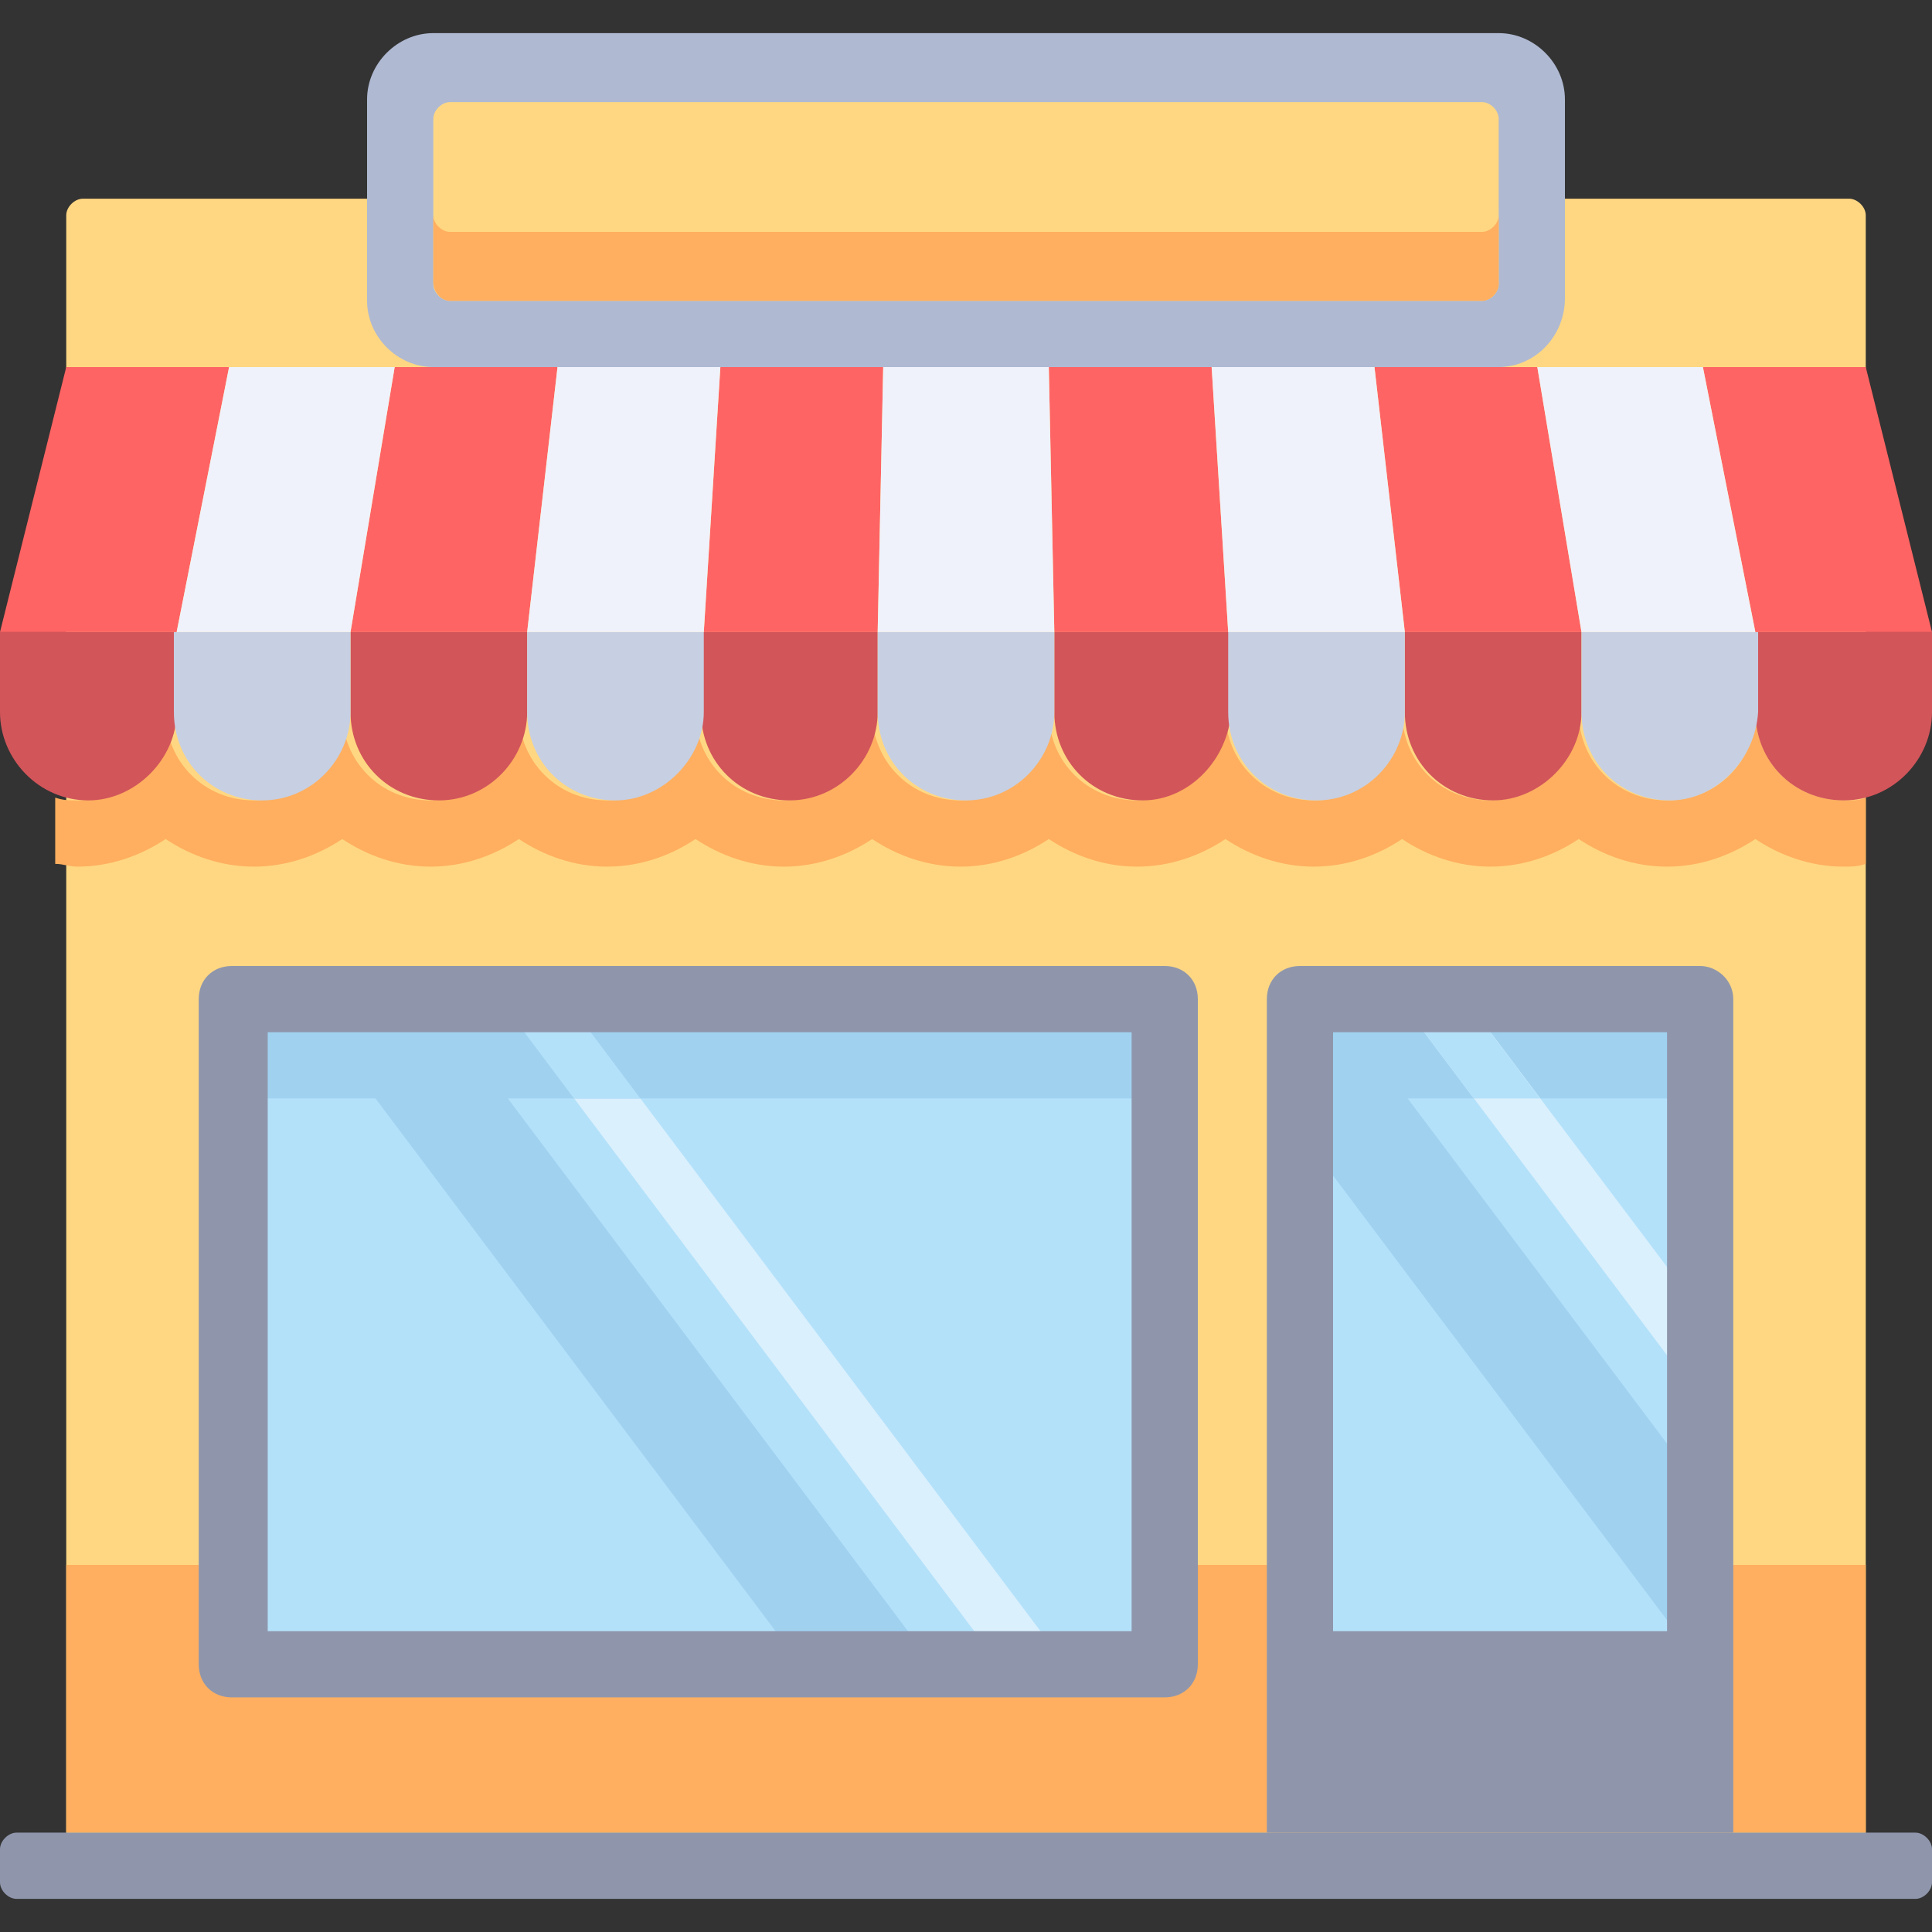 <?xml version="1.0" encoding="utf-8"?>
<!-- Generator: Adobe Illustrator 26.5.0, SVG Export Plug-In . SVG Version: 6.00 Build 0)  -->
<svg version="1.1" id="Layer_1" xmlns="http://www.w3.org/2000/svg" xmlns:xlink="http://www.w3.org/1999/xlink" x="0px" y="0px"
	 width="70px" height="70px" viewBox="0 0 70 70" style="enable-background:new 0 0 70 70;" xml:space="preserve">
<rect x="0" y="0" width="70" height="70" fill="#333333" stroke="none"/>
<style type="text/css">
	.st0{fill:#FFD782;}
	.st1{fill:#FFAF5F;}
	.st2{fill:#B4E1FA;}
	.st3{fill:#A0D2F0;}
	.st4{fill:#DAF0FD;}
	.st5{fill:#D2555A;}
	.st6{fill:#C7CFE2;}
	.st7{fill:#FF6464;}
	.st8{fill:#EFF2FA;}
	.st9{fill:#8F96AC;}
	.st10{fill:#AFB9D2;}
</style>
<path class="st0" d="M67.6,67.6H2.4V7.8c0-0.3,0.3-0.6,0.6-0.6h64c0.3,0,0.6,0.3,0.6,0.6V67.6z"/>
<g>
	<rect x="2.4" y="56.7" class="st1" width="65.2" height="9.7"/>
	<path class="st1" d="M67.6,28.9c-0.2,0.1-0.5,0.1-0.8,0.1c-1.8,0-3.2-1.4-3.2-3.2c0,1.8-1.4,3.2-3.2,3.2s-3.2-1.4-3.2-3.2
		c0,1.8-1.4,3.2-3.2,3.2c-1.8,0-3.2-1.4-3.2-3.2c0,1.8-1.4,3.2-3.2,3.2c-1.8,0-3.2-1.4-3.2-3.2c0,1.8-1.4,3.2-3.2,3.2
		c-1.8,0-3.2-1.4-3.2-3.2c0,1.8-1.4,3.2-3.2,3.2s-3.2-1.4-3.2-3.2c0,1.8-1.4,3.2-3.2,3.2c-1.8,0-3.2-1.4-3.2-3.2
		c0,1.8-1.4,3.2-3.2,3.2c-1.8,0-3.2-1.4-3.2-3.2c0,1.8-1.4,3.2-3.2,3.2s-3.2-1.4-3.2-3.2c0,1.8-1.4,3.2-3.2,3.2s-3.2-1.4-3.2-3.2
		c0,1.8-1.4,3.2-3.2,3.2c-0.3,0-0.5,0-0.8-0.1v2.4c0.3,0,0.5,0.1,0.8,0.1c1.2,0,2.3-0.4,3.2-1c0.9,0.6,2,1,3.2,1
		c1.2,0,2.3-0.4,3.2-1c0.9,0.6,2,1,3.2,1s2.3-0.4,3.2-1c0.9,0.6,2,1,3.2,1c1.2,0,2.3-0.4,3.2-1c0.9,0.6,2,1,3.2,1
		c1.2,0,2.3-0.4,3.2-1c0.9,0.6,2,1,3.2,1s2.3-0.4,3.2-1c0.9,0.6,2,1,3.2,1s2.3-0.4,3.2-1c0.9,0.6,2,1,3.2,1s2.3-0.4,3.2-1
		c0.9,0.6,2,1,3.2,1s2.3-0.4,3.2-1c0.9,0.6,2,1,3.2,1c1.2,0,2.3-0.4,3.2-1c0.9,0.6,2,1,3.2,1c0.3,0,0.5,0,0.8-0.1L67.6,28.9
		L67.6,28.9L67.6,28.9z"/>
</g>
<g>
	<rect x="8.4" y="36.2" class="st2" width="33.8" height="24.1"/>
	<rect x="47.1" y="36.2" class="st2" width="14.5" height="24.1"/>
</g>
<rect x="47.1" y="36.2" class="st3" width="14.5" height="3.6"/>
<polygon class="st4" points="61.6,47.5 53.1,36.2 50.7,36.2 61.6,50.7 "/>
<polygon class="st3" points="48.3,36.2 47.1,36.2 47.1,41 61.6,60.3 61.6,53.9 "/>
<polygon class="st2" points="55.8,39.8 53.1,36.2 50.7,36.2 53.4,39.8 "/>
<polygon class="st4" points="38.6,60.3 36.2,60.3 18.1,36.2 20.5,36.2 "/>
<g>
	<polygon class="st3" points="33.8,60.3 29,60.3 10.9,36.2 15.7,36.2 	"/>
	<rect x="8.4" y="36.2" class="st3" width="33.8" height="3.6"/>
</g>
<polygon class="st2" points="23.2,39.8 20.5,36.2 18.1,36.2 20.8,39.8 "/>
<g>
	<path class="st5" d="M28.6,29L28.6,29c-1.8,0-3.2-1.4-3.2-3.2v-2.9h6.4v2.9C31.8,27.5,30.4,29,28.6,29z"/>
	<path class="st5" d="M41.4,29L41.4,29c-1.8,0-3.2-1.4-3.2-3.2v-2.9h6.4v2.9C44.5,27.5,43.1,29,41.4,29z"/>
	<path class="st5" d="M15.9,29L15.9,29c-1.8,0-3.2-1.4-3.2-3.2v-2.9h6.4v2.9C19.1,27.5,17.7,29,15.9,29z"/>
	<path class="st5" d="M3.2,29L3.2,29C1.4,29,0,27.5,0,25.8v-2.9h6.4v2.9C6.4,27.5,4.9,29,3.2,29z"/>
	<path class="st5" d="M54.1,29L54.1,29c-1.8,0-3.2-1.4-3.2-3.2v-2.9h6.4v2.9C57.3,27.5,55.8,29,54.1,29z"/>
</g>
<g>
	<path class="st6" d="M22.3,29L22.3,29c-1.8,0-3.2-1.4-3.2-3.2v-2.9h6.4v2.9C25.5,27.5,24,29,22.3,29z"/>
	<path class="st6" d="M47.7,29L47.7,29c-1.8,0-3.2-1.4-3.2-3.2v-2.9h6.4v2.9C50.9,27.5,49.5,29,47.7,29z"/>
</g>
<path class="st5" d="M66.8,29L66.8,29c-1.8,0-3.2-1.4-3.2-3.2v-2.9H70v2.9C70,27.5,68.6,29,66.8,29z"/>
<g>
	<path class="st6" d="M60.5,29L60.5,29c-1.8,0-3.2-1.4-3.2-3.2v-2.9h6.4v2.9C63.6,27.5,62.2,29,60.5,29z"/>
	<path class="st6" d="M9.5,29L9.5,29c-1.8,0-3.2-1.4-3.2-3.2v-2.9h6.4v2.9C12.7,27.5,11.3,29,9.5,29z"/>
	<path class="st6" d="M35,29L35,29c-1.8,0-3.2-1.4-3.2-3.2v-2.9h6.4v2.9C38.2,27.5,36.8,29,35,29z"/>
</g>
<g>
	<polygon class="st7" points="31.8,22.9 25.5,22.9 26.1,13.3 32,13.3 	"/>
	<polygon class="st7" points="44.5,22.9 38.2,22.9 38,13.3 43.9,13.3 	"/>
	<polygon class="st7" points="19.1,22.9 12.7,22.9 14.3,13.3 20.2,13.3 	"/>
	<polygon class="st7" points="6.4,22.9 0,22.9 2.4,13.3 8.3,13.3 	"/>
	<polygon class="st7" points="57.3,22.9 50.9,22.9 49.8,13.3 55.7,13.3 	"/>
</g>
<g>
	<polygon class="st8" points="25.5,22.9 19.1,22.9 20.2,13.3 26.1,13.3 	"/>
	<polygon class="st8" points="50.9,22.9 44.5,22.9 43.9,13.3 49.8,13.3 	"/>
</g>
<polygon class="st7" points="70,22.9 63.6,22.9 61.7,13.3 67.6,13.3 "/>
<g>
	<polygon class="st8" points="63.6,22.9 57.3,22.9 55.7,13.3 61.7,13.3 	"/>
	<polygon class="st8" points="12.7,22.9 6.4,22.9 8.3,13.3 14.3,13.3 	"/>
	<polygon class="st8" points="38.2,22.9 31.8,22.9 32,13.3 38,13.3 	"/>
</g>
<g>
	<path class="st9" d="M41,37.4v21.7H9.7V37.4H41 M42.2,35H8.4c-0.7,0-1.2,0.5-1.2,1.2v24.1c0,0.7,0.5,1.2,1.2,1.2h33.8
		c0.7,0,1.2-0.5,1.2-1.2V36.2C43.4,35.5,42.9,35,42.2,35L42.2,35z"/>
	<path class="st9" d="M61.6,35H47.1c-0.7,0-1.2,0.5-1.2,1.2v30.2h16.9V36.2C62.8,35.5,62.2,35,61.6,35z M60.3,59.1H48.3V37.4h12.1
		V59.1z"/>
</g>
<path class="st10" d="M54.3,13.3H15.7c-1.3,0-2.4-1.1-2.4-2.4V3.6c0-1.3,1.1-2.4,2.4-2.4h38.6c1.3,0,2.4,1.1,2.4,2.4v7.2
	C56.7,12.2,55.6,13.3,54.3,13.3z"/>
<path class="st0" d="M53.7,10.9H16.3c-0.3,0-0.6-0.3-0.6-0.6v-6c0-0.3,0.3-0.6,0.6-0.6h37.4c0.3,0,0.6,0.3,0.6,0.6v6
	C54.3,10.6,54,10.9,53.7,10.9z"/>
<path class="st1" d="M16.3,10.9h37.4c0.3,0,0.6-0.3,0.6-0.6V7.8c0,0.3-0.3,0.6-0.6,0.6H16.3c-0.3,0-0.6-0.3-0.6-0.6v2.4
	C15.7,10.6,16,10.9,16.3,10.9z"/>
<path class="st9" d="M69.4,68.8H0.6c-0.3,0-0.6-0.3-0.6-0.6V67c0-0.3,0.3-0.6,0.6-0.6h68.8c0.3,0,0.6,0.3,0.6,0.6v1.2
	C70,68.5,69.7,68.8,69.4,68.8z"/>
</svg>
